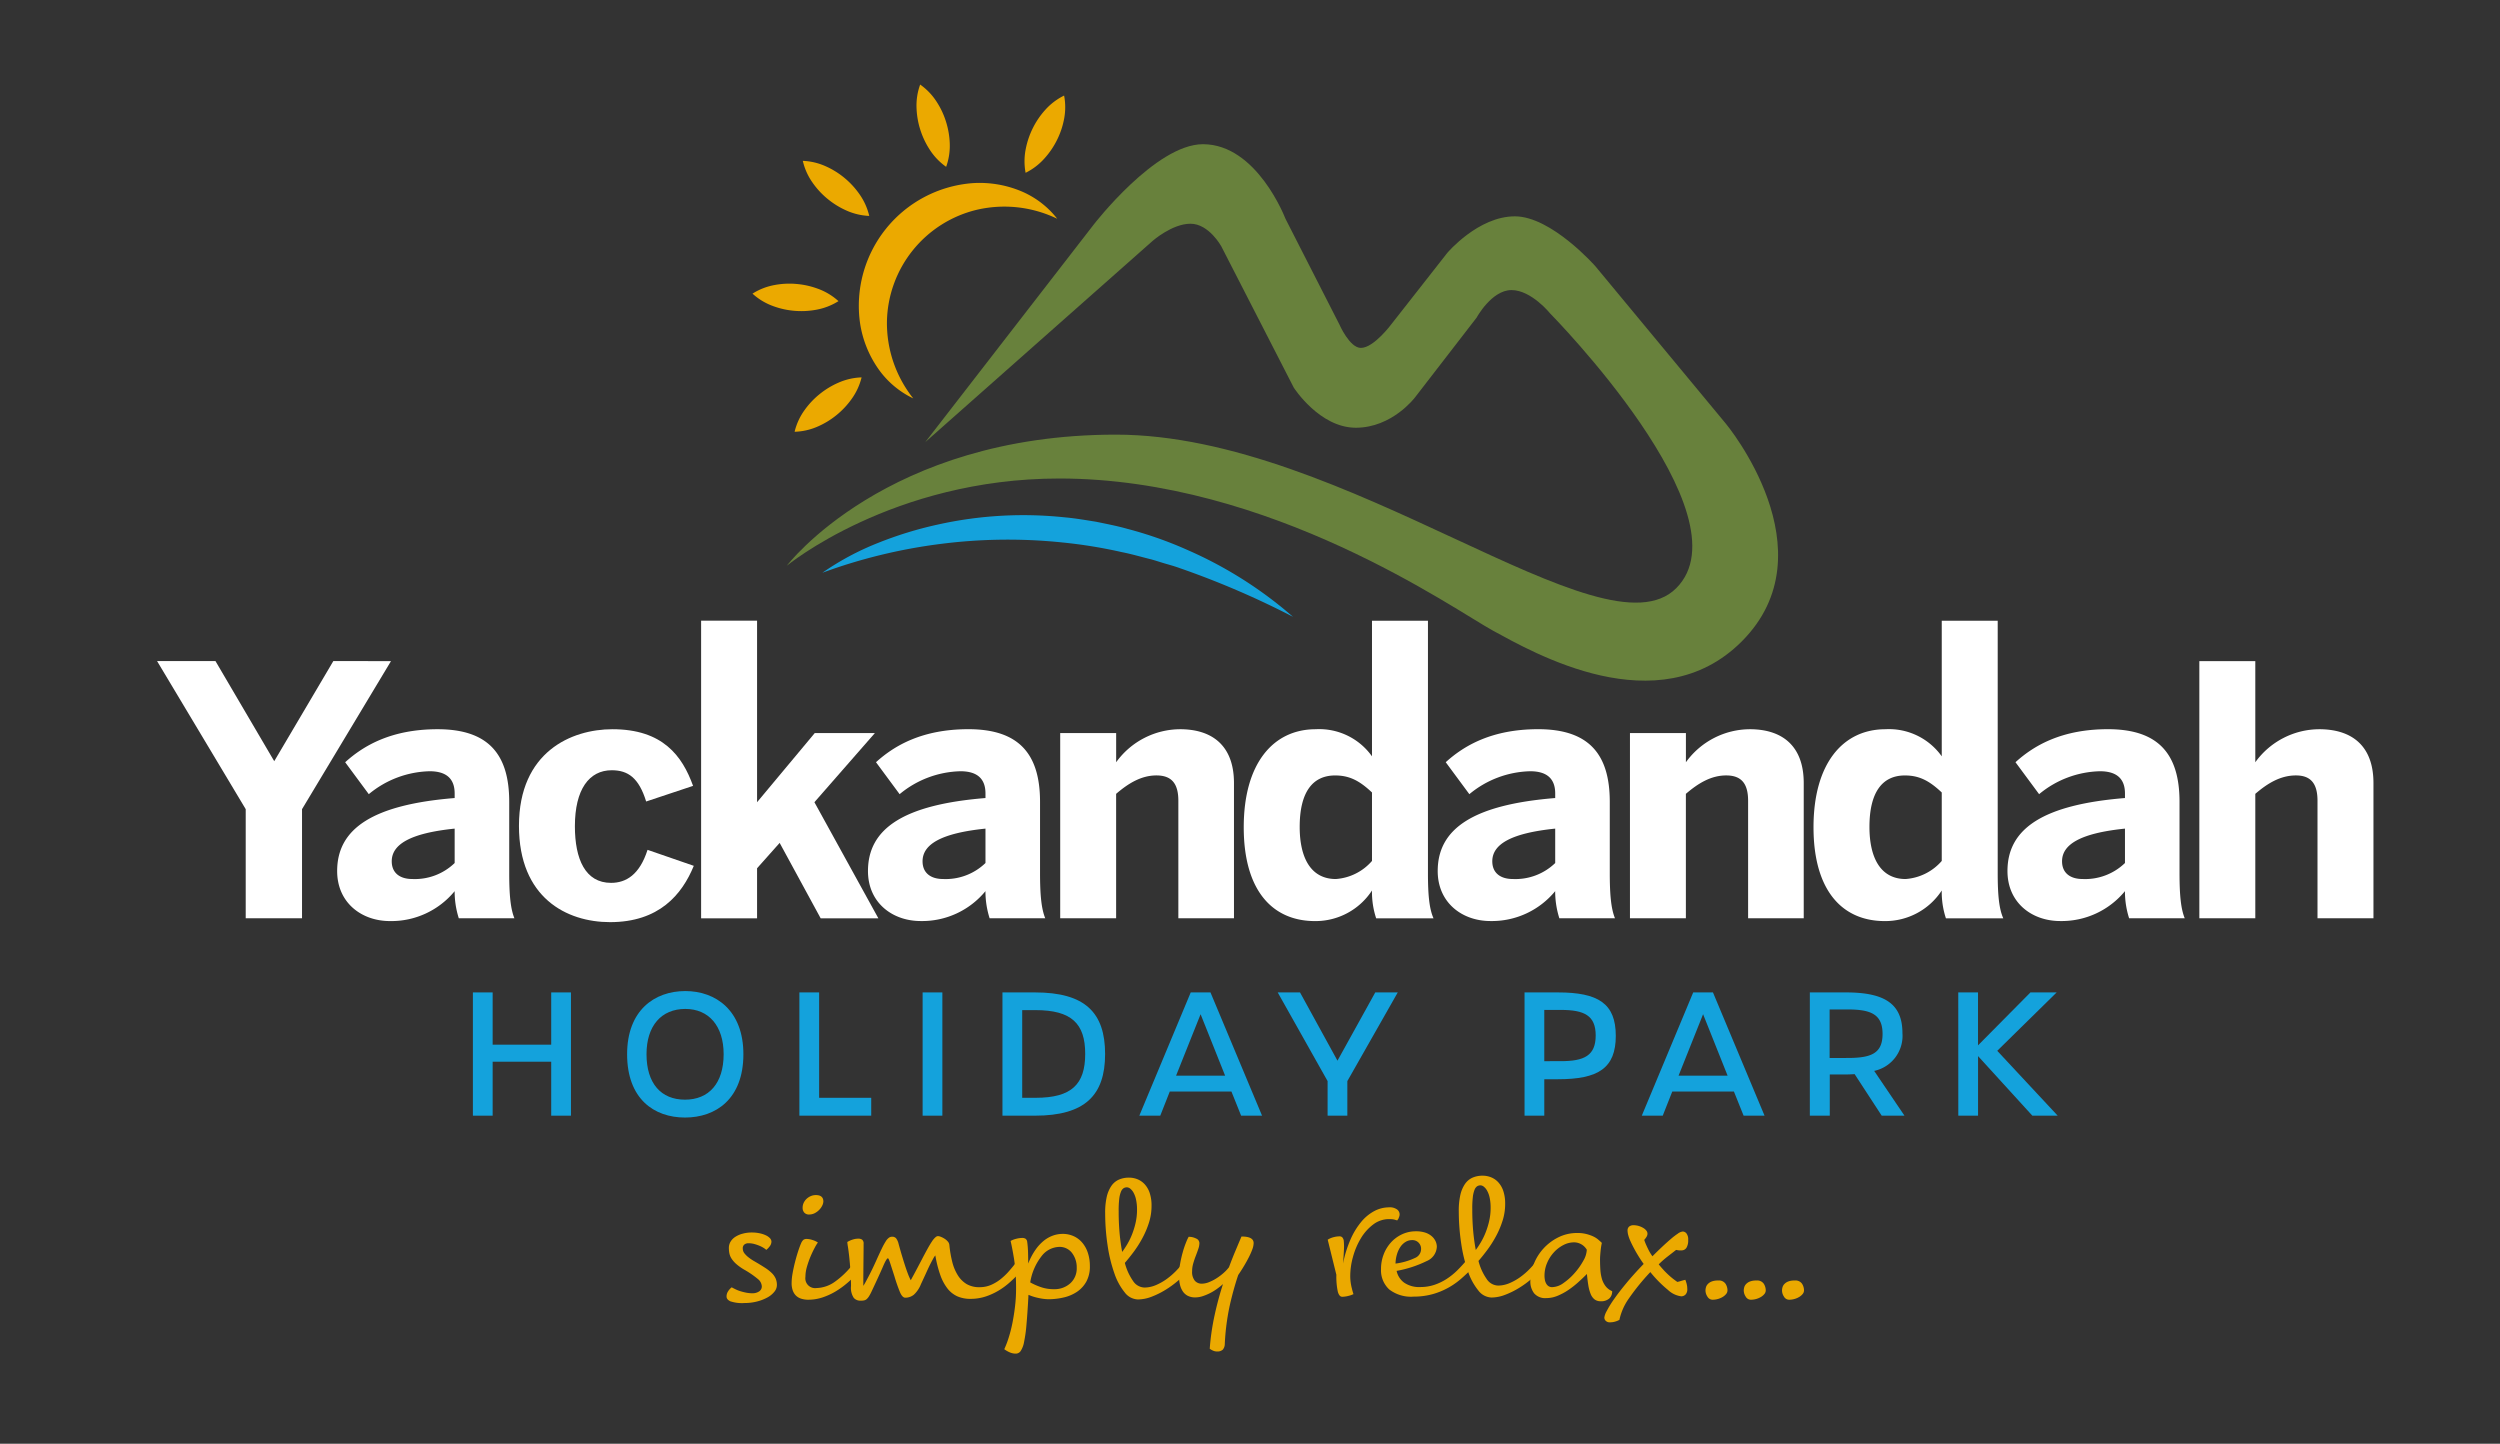 <svg xmlns="http://www.w3.org/2000/svg" xmlns:xlink="http://www.w3.org/1999/xlink" width="400" height="231" viewBox="0 0 400 231">
  <rect x="0" y="0" width="400" height="231" fill="#333333" stroke="none"/>
  <defs>
    <clipPath id="clip-logo-reversed">
      <rect width="400" height="231"/>
    </clipPath>
  </defs>
  <g id="logo-reversed" clip-path="url(#clip-logo-reversed)">
    <g id="Group_522" data-name="Group 522" transform="translate(-28 -16.628)">
      <g id="Group_503" data-name="Group 503" transform="translate(53.134 115.939)">
        <path id="Path_1136" data-name="Path 1136" d="M67.314,174.03V156.57l-14.18-23.691h9.343l9.4,16.015,9.454-16.015H90.56L76.324,156.57v17.46Z" transform="translate(-53.134 -126.414)" fill="#fff"/>
        <path id="Path_1137" data-name="Path 1137" d="M85.217,167.706c0-6.84,5.784-10.622,18.8-11.679V155.3c0-2.17-1.114-3.559-4.006-3.559a15.781,15.781,0,0,0-9.732,3.668L86.5,150.3c2.946-2.671,7.4-5.283,14.791-5.283,8.118,0,11.456,4,11.456,11.622v11.4c0,3.559.221,5.729.833,7.229h-8.9a14.228,14.228,0,0,1-.666-4.338,13.109,13.109,0,0,1-10.345,4.782C89.109,175.712,85.217,172.766,85.217,167.706Zm18.8-1.28V160.92c-7.064.724-10.067,2.5-10.067,5.228,0,1.89,1.334,2.835,3.28,2.835A9.173,9.173,0,0,0,104.015,166.426Z" transform="translate(-56.406 -127.652)" fill="#fff"/>
        <path id="Path_1138" data-name="Path 1138" d="M117.609,160.477c0-11.846,8.4-15.46,14.958-15.46,8.062,0,11.178,4.281,12.9,9.063l-7.507,2.5c-1.168-3.78-2.893-5-5.507-5-3.614,0-5.895,3.058-5.895,8.953,0,5.282,1.669,9.065,5.783,9.065,2.391,0,4.561-1.28,5.841-5.283l7.4,2.558c-1.892,4.616-5.561,9.01-13.4,9.01C125.226,175.88,117.609,171.987,117.609,160.477Z" transform="translate(-59.709 -127.652)" fill="#fff"/>
        <path id="Path_1139" data-name="Path 1139" d="M150.062,173.3V125.68h8.953v29.042l9.232-11.066h9.621l-9.678,11.066L178.423,173.3h-9.231l-6.563-12.069-3.614,4.06V173.3Z" transform="translate(-63.018 -125.68)" fill="#fff"/>
        <path id="Path_1140" data-name="Path 1140" d="M179.792,167.706c0-6.84,5.783-10.622,18.8-11.679V155.3c0-2.17-1.114-3.559-4.005-3.559a15.785,15.785,0,0,0-9.732,3.668l-3.78-5.114c2.946-2.671,7.4-5.283,14.791-5.283,8.118,0,11.456,4,11.456,11.622v11.4c0,3.559.221,5.729.833,7.229h-8.9a14.227,14.227,0,0,1-.667-4.338,13.107,13.107,0,0,1-10.344,4.782C183.686,175.712,179.792,172.766,179.792,167.706Zm18.8-1.28V160.92c-7.063.724-10.067,2.5-10.067,5.228,0,1.89,1.334,2.835,3.281,2.835A9.17,9.17,0,0,0,198.589,166.426Z" transform="translate(-66.05 -127.652)" fill="#fff"/>
        <path id="Path_1141" data-name="Path 1141" d="M214.04,175.268v-29.64h8.953V150.3a12.679,12.679,0,0,1,10.233-5.283c5,0,8.618,2.5,8.618,8.619v21.632h-8.9v-18.8c0-2.669-1-4.058-3.505-4.058-2.391,0-4.449,1.223-6.451,2.946v19.908Z" transform="translate(-69.542 -127.652)" fill="#fff"/>
        <path id="Path_1142" data-name="Path 1142" d="M246.741,158.726c0-10.231,4.727-15.68,11.513-15.68a10.358,10.358,0,0,1,9.008,4.336v-21.7h8.953v40.387c0,3.559.224,5.729.891,7.229h-9.177a13.387,13.387,0,0,1-.667-4.449,10.794,10.794,0,0,1-9.119,4.893C251.413,173.741,246.741,168.959,246.741,158.726Zm20.521,5.395V153.165c-1.947-1.836-3.559-2.724-5.895-2.724-3.726,0-5.673,2.835-5.673,8.23,0,4.95,1.781,8.341,5.784,8.341A8.437,8.437,0,0,0,267.262,164.12Z" transform="translate(-72.877 -125.68)" fill="#fff"/>
        <path id="Path_1143" data-name="Path 1143" d="M281.3,167.706c0-6.84,5.783-10.622,18.8-11.679V155.3c0-2.17-1.114-3.559-4.005-3.559a15.781,15.781,0,0,0-9.732,3.668l-3.78-5.114c2.947-2.671,7.4-5.283,14.791-5.283,8.118,0,11.456,4,11.456,11.622v11.4c0,3.559.221,5.729.833,7.229h-8.9a14.226,14.226,0,0,1-.667-4.338,13.107,13.107,0,0,1-10.344,4.782C285.2,175.712,281.3,172.766,281.3,167.706Zm18.8-1.28V160.92c-7.063.724-10.067,2.5-10.067,5.228,0,1.89,1.335,2.835,3.281,2.835A9.169,9.169,0,0,0,300.1,166.426Z" transform="translate(-76.401 -127.652)" fill="#fff"/>
        <path id="Path_1144" data-name="Path 1144" d="M315.552,175.268v-29.64h8.953V150.3a12.679,12.679,0,0,1,10.233-5.283c5,0,8.618,2.5,8.618,8.619v21.632h-8.9v-18.8c0-2.669-1-4.058-3.505-4.058-2.391,0-4.449,1.223-6.451,2.946v19.908Z" transform="translate(-79.893 -127.652)" fill="#fff"/>
        <path id="Path_1145" data-name="Path 1145" d="M348.256,158.726c0-10.231,4.725-15.68,11.51-15.68a10.358,10.358,0,0,1,9.008,4.336v-21.7h8.953v40.387c0,3.559.224,5.729.891,7.229h-9.177a13.386,13.386,0,0,1-.667-4.449,10.794,10.794,0,0,1-9.119,4.893C352.926,173.741,348.256,168.959,348.256,158.726Zm20.518,5.395V153.165c-1.947-1.836-3.559-2.724-5.895-2.724-3.726,0-5.673,2.835-5.673,8.23,0,4.95,1.781,8.341,5.784,8.341A8.437,8.437,0,0,0,368.774,164.12Z" transform="translate(-83.228 -125.68)" fill="#fff"/>
        <path id="Path_1146" data-name="Path 1146" d="M382.813,167.706c0-6.84,5.784-10.622,18.8-11.679V155.3c0-2.17-1.113-3.559-4.005-3.559a15.779,15.779,0,0,0-9.732,3.668l-3.781-5.114c2.947-2.671,7.4-5.283,14.792-5.283,8.117,0,11.455,4,11.455,11.622v11.4c0,3.559.222,5.729.834,7.229h-8.9a14.2,14.2,0,0,1-.667-4.338,13.107,13.107,0,0,1-10.344,4.782C386.7,175.712,382.813,172.766,382.813,167.706Zm18.8-1.28V160.92c-7.064.724-10.067,2.5-10.067,5.228,0,1.89,1.334,2.835,3.281,2.835A9.173,9.173,0,0,0,401.61,166.426Z" transform="translate(-86.752 -127.652)" fill="#fff"/>
        <path id="Path_1147" data-name="Path 1147" d="M417,174.03V132.879h8.953v16.183a12.676,12.676,0,0,1,10.231-5.283c5.061,0,8.675,2.5,8.675,8.619V174.03h-8.953v-18.8c0-2.669-1-4.058-3.447-4.058s-4.5,1.223-6.505,2.946V174.03Z" transform="translate(-90.239 -126.414)" fill="#fff"/>
      </g>
      <g id="Group_504" data-name="Group 504" transform="translate(103.662 175.197)">
        <path id="Path_1148" data-name="Path 1148" d="M109.4,191.908h3.16v8.362h9.37v-8.362h3.16V211.63h-3.16v-8.635h-9.37v8.635H109.4Z" transform="translate(-109.399 -191.691)" fill="#14a2dc"/>
        <path id="Path_1149" data-name="Path 1149" d="M136.877,201.772c0-7.028,4.386-10.105,9.316-10.105,4.848,0,9.288,3.078,9.288,10.105,0,7.164-4.413,10.132-9.343,10.132S136.877,208.935,136.877,201.772Zm15.444,0c0-4.549-2.4-7.246-6.128-7.246-3.814,0-6.211,2.67-6.211,7.246,0,4.658,2.315,7.272,6.156,7.272C149.951,209.044,152.321,206.43,152.321,201.772Z" transform="translate(-112.201 -191.666)" fill="#14a2dc"/>
        <path id="Path_1150" data-name="Path 1150" d="M167.57,191.908h3.159v16.861h8.335v2.86H167.57Z" transform="translate(-115.331 -191.691)" fill="#14a2dc"/>
        <path id="Path_1151" data-name="Path 1151" d="M189.527,191.908h3.16V211.63h-3.16Z" transform="translate(-117.57 -191.691)" fill="#14a2dc"/>
        <path id="Path_1152" data-name="Path 1152" d="M203.752,191.908h5.2c8.009,0,11.223,3.214,11.223,9.861,0,6.591-3.214,9.86-11.223,9.86h-5.2Zm5.311,16.861c5.747,0,7.927-2.153,7.927-7.028,0-4.848-2.18-7-7.954-7h-2.125v14.028Z" transform="translate(-119.02 -191.691)" fill="#14a2dc"/>
        <path id="Path_1153" data-name="Path 1153" d="M242.872,207.762h-9.86l-1.525,3.868h-3.351l8.226-19.722h3.159l8.254,19.722h-3.35Zm-1.008-2.533-3.923-9.833-3.923,9.833Z" transform="translate(-121.507 -191.691)" fill="#14a2dc"/>
        <path id="Path_1154" data-name="Path 1154" d="M260.775,206.1l-7.982-14.192h3.568l5.993,10.924,6.047-10.924H272L263.934,206.1v5.53h-3.159Z" transform="translate(-124.021 -191.691)" fill="#14a2dc"/>
        <path id="Path_1155" data-name="Path 1155" d="M296.77,191.908h5.339c6.456,0,9.261,1.771,9.261,6.946s-2.805,6.945-9.234,6.945h-2.206v5.83H296.77Zm5.8,11c3.732,0,5.585-.871,5.585-4.113,0-3.214-1.853-4.086-5.585-4.086h-2.642v8.2Z" transform="translate(-128.506 -191.691)" fill="#14a2dc"/>
        <path id="Path_1156" data-name="Path 1156" d="M332.4,207.762h-9.86l-1.526,3.868h-3.351l8.226-19.722h3.16l8.254,19.722h-3.35Zm-1.008-2.533-3.923-9.833-3.923,9.833Z" transform="translate(-130.637 -191.691)" fill="#14a2dc"/>
        <path id="Path_1157" data-name="Path 1157" d="M359.1,211.63l-4.331-6.646c-.463.027-.954.054-1.444.054h-2.533v6.592H347.6V191.908h5.774c6.129,0,9.043,1.771,9.043,6.511a5.734,5.734,0,0,1-4.522,6.046l4.848,7.164Zm-5.475-9.234c3.731,0,5.611-.681,5.611-3.841s-1.88-3.922-5.611-3.922h-2.86V202.4Z" transform="translate(-133.689 -191.691)" fill="#14a2dc"/>
        <path id="Path_1158" data-name="Path 1158" d="M374.048,191.908h3.159v8.472l8.389-8.472h4.195l-9.507,9.343,9.67,10.379H385.9l-8.689-9.534v9.534h-3.159Z" transform="translate(-136.386 -191.691)" fill="#14a2dc"/>
      </g>
      <g id="Group_506" data-name="Group 506" transform="translate(148.402 30.157)">
        <g id="Group_505" data-name="Group 505" transform="translate(0 0)">
          <path id="Path_1159" data-name="Path 1159" d="M178.811,52.561a9.955,9.955,0,0,1-3.735-.9,13.059,13.059,0,0,1-2.955-1.844,12.821,12.821,0,0,1-2.364-2.558,9.85,9.85,0,0,1-1.576-3.507,9.834,9.834,0,0,1,3.738.9,12.848,12.848,0,0,1,2.951,1.848,13.065,13.065,0,0,1,2.36,2.562A9.954,9.954,0,0,1,178.811,52.561Z" transform="translate(-160.134 -31.543)" fill="#eba900"/>
          <path id="Path_1160" data-name="Path 1160" d="M193.182,43.321a9.941,9.941,0,0,1-2.651-2.782,13.053,13.053,0,0,1-1.484-3.15,12.834,12.834,0,0,1-.6-3.43,9.837,9.837,0,0,1,.576-3.8,9.843,9.843,0,0,1,2.655,2.78,12.8,12.8,0,0,1,1.479,3.153,13.1,13.1,0,0,1,.6,3.431A9.979,9.979,0,0,1,193.182,43.321Z" transform="translate(-162.2 -30.157)" fill="#eba900"/>
          <path id="Path_1161" data-name="Path 1161" d="M207.855,44.479a9.942,9.942,0,0,1,.03-3.842,13.071,13.071,0,0,1,1.123-3.3,12.879,12.879,0,0,1,1.952-2.884,9.856,9.856,0,0,1,3.057-2.332,9.844,9.844,0,0,1-.024,3.845,12.843,12.843,0,0,1-1.129,3.294,13.071,13.071,0,0,1-1.958,2.881A9.963,9.963,0,0,1,207.855,44.479Z" transform="translate(-164.162 -30.358)" fill="#eba900"/>
          <path id="Path_1162" data-name="Path 1162" d="M172.974,68.426a9.975,9.975,0,0,0-3.292-1.982,13.1,13.1,0,0,0-3.4-.763,12.833,12.833,0,0,0-3.478.159,9.849,9.849,0,0,0-3.586,1.389,9.847,9.847,0,0,0,3.291,1.987,12.837,12.837,0,0,0,3.4.758,13.064,13.064,0,0,0,3.479-.165A9.957,9.957,0,0,0,172.974,68.426Z" transform="translate(-159.22 -33.774)" fill="#eba900"/>
          <path id="Path_1163" data-name="Path 1163" d="M177.438,82.329a9.964,9.964,0,0,0-3.745.865,13.037,13.037,0,0,0-2.972,1.814,12.806,12.806,0,0,0-2.39,2.532,9.845,9.845,0,0,0-1.612,3.491,9.852,9.852,0,0,0,3.747-.859,12.845,12.845,0,0,0,2.97-1.819,13.075,13.075,0,0,0,2.386-2.537A9.962,9.962,0,0,0,177.438,82.329Z" transform="translate(-159.985 -35.477)" fill="#eba900"/>
          <path id="Path_1164" data-name="Path 1164" d="M186.865,82.159a14.359,14.359,0,0,1-5.65-4.816,17.236,17.236,0,0,1-2.859-7.22,19.688,19.688,0,0,1,17.948-22.4,17.211,17.211,0,0,1,7.672,1.222,14.335,14.335,0,0,1,5.928,4.474,19.4,19.4,0,0,0-12.985-1.409,18.757,18.757,0,0,0-14.26,17.777A19.356,19.356,0,0,0,186.865,82.159Z" transform="translate(-161.149 -31.945)" fill="#eba900"/>
        </g>
        <path id="Path_1165" data-name="Path 1165" d="M187.48,88.453l26.946-34.8s9.911-12.869,17.486-12.869c8.66,0,13.186,11.894,13.186,11.894l8.648,16.958s1.634,3.74,3.432,3.74c2.1,0,4.948-3.879,4.948-3.879l8.887-11.334s4.934-5.838,10.8-5.838S294.7,60.309,294.7,60.309l20.9,25.218s16.95,20.381,2.507,34.825c-13.382,13.382-33.486,1.68-39.708-1.69s-35.629-24.39-69.47-24.39c-26.71,0-43.6,13.957-43.6,13.957s15.9-20.976,52.65-20.976,77.995,36.232,89.66,24.567-20.174-43.955-20.174-43.955-3.007-3.742-6.188-3.742-5.577,4.406-5.577,4.406L265.829,81.31s-3.641,4.839-9.458,4.839-9.927-6.418-9.927-6.418l-11.6-22.613s-1.977-3.61-4.927-3.61-6.07,2.759-6.07,2.759Z" transform="translate(-159.842 -31.24)" fill="#68813c"/>
        <path id="Path_1166" data-name="Path 1166" d="M171.673,116.09a43.509,43.509,0,0,1,8.846-4.747,60.26,60.26,0,0,1,9.663-2.972,62.966,62.966,0,0,1,20.246-1.147c1.695.148,3.371.445,5.049.709,1.663.349,3.333.661,4.966,1.128a61.9,61.9,0,0,1,9.576,3.359,65.649,65.649,0,0,1,16.944,10.717,137.743,137.743,0,0,0-18.08-7.775c-.761-.281-1.544-.5-2.32-.724s-1.543-.488-2.324-.7c-1.571-.384-3.115-.851-4.7-1.155a77.67,77.67,0,0,0-9.524-1.543,84.461,84.461,0,0,0-19.293.223A85.782,85.782,0,0,0,171.673,116.09Z" transform="translate(-160.49 -37.98)" fill="#14a2dc"/>
      </g>
      <g id="Group_509" data-name="Group 509" transform="translate(144.251 204.733)">
        <g id="Group_507" data-name="Group 507">
          <path id="Path_1167" data-name="Path 1167" d="M155.42,243.454c.167.092.37.2.612.315a5.116,5.116,0,0,0,.8.314,8.9,8.9,0,0,0,.929.23,4.947,4.947,0,0,0,.984.092,1.867,1.867,0,0,0,1.065-.3.931.931,0,0,0,.425-.82,1.607,1.607,0,0,0-.615-1.147,14.722,14.722,0,0,0-2.225-1.525,8.171,8.171,0,0,1-1.252-.894,4.241,4.241,0,0,1-.739-.841,2.466,2.466,0,0,1-.351-.829,4.551,4.551,0,0,1-.087-.886,1.909,1.909,0,0,1,.271-1.013,2.383,2.383,0,0,1,.771-.779,4.178,4.178,0,0,1,1.161-.5,5.467,5.467,0,0,1,1.44-.188,5.875,5.875,0,0,1,1.247.118,4.318,4.318,0,0,1,1.013.327,2.116,2.116,0,0,1,.668.466.82.82,0,0,1,.239.54,1.24,1.24,0,0,1-.3.791,3.254,3.254,0,0,1-.524.542,2.727,2.727,0,0,0-.418-.315,4.4,4.4,0,0,0-.666-.343,6.817,6.817,0,0,0-.833-.286,3.387,3.387,0,0,0-.915-.119,1,1,0,0,0-.7.225.765.765,0,0,0-.233.584,1.751,1.751,0,0,0,.044.345,1.206,1.206,0,0,0,.224.457,3.667,3.667,0,0,0,.571.578,7.285,7.285,0,0,0,1.057.715q.944.548,1.626.989a6.971,6.971,0,0,1,1.114.866,2.859,2.859,0,0,1,.628.884,2.647,2.647,0,0,1,.2,1.038,1.7,1.7,0,0,1-.4,1.069,3.6,3.6,0,0,1-1.088.906,7.026,7.026,0,0,1-1.632.647,7.98,7.98,0,0,1-2.049.26,5.944,5.944,0,0,1-2.287-.278q-.6-.287-.6-.758a1.494,1.494,0,0,1,.259-.86A2.409,2.409,0,0,1,155.42,243.454Z" transform="translate(-154.597 -225.588)" fill="#eba900"/>
          <path id="Path_1168" data-name="Path 1168" d="M170.389,235.605a7.006,7.006,0,0,0-.521.863q-.33.61-.658,1.388a14.383,14.383,0,0,0-.573,1.638,5.8,5.8,0,0,0-.241,1.608,1.568,1.568,0,0,0,1.756,1.791,5.309,5.309,0,0,0,2.863-.944,13.656,13.656,0,0,0,3.1-3.023,3.981,3.981,0,0,1,.708.328.574.574,0,0,1,.321.5.562.562,0,0,1-.109.361l-.33.417a18.816,18.816,0,0,1-1.64,1.574,13.353,13.353,0,0,1-1.89,1.355,10.5,10.5,0,0,1-2.073.939,7.139,7.139,0,0,1-2.188.358,3.565,3.565,0,0,1-1.3-.2,2.05,2.05,0,0,1-.834-.564,2.246,2.246,0,0,1-.448-.828,3.507,3.507,0,0,1-.145-1,9.131,9.131,0,0,1,.158-1.649q.16-.9.391-1.8t.489-1.693c.172-.528.331-.957.478-1.291a1.53,1.53,0,0,1,.371-.556.878.878,0,0,1,.54-.141,3.019,3.019,0,0,1,.929.174A3.169,3.169,0,0,1,170.389,235.605Zm-1.41-4.48a.986.986,0,0,1-.75-.286,1.1,1.1,0,0,1-.281-.788,1.825,1.825,0,0,1,.162-.777,2.09,2.09,0,0,1,.453-.639,2.253,2.253,0,0,1,.677-.448,2.038,2.038,0,0,1,.8-.171q1.219-.007,1.225,1.018a1.536,1.536,0,0,1-.149.6,2.538,2.538,0,0,1-.453.682,2.838,2.838,0,0,1-.731.571A1.942,1.942,0,0,1,168.979,231.125Z" transform="translate(-155.779 -224.909)" fill="#eba900"/>
          <path id="Path_1169" data-name="Path 1169" d="M176.11,236.27a3.8,3.8,0,0,1,.789-.365,2.942,2.942,0,0,1,.955-.172,1.06,1.06,0,0,1,.624.163.772.772,0,0,1,.239.664q0,.473-.007,1.261t-.018,1.732q-.009.942-.017,1.925t0,1.815q.248-.389.55-.973.273-.5.644-1.237t.836-1.765q.547-1.222.917-1.985a10.928,10.928,0,0,1,.645-1.183,2.008,2.008,0,0,1,.509-.57.882.882,0,0,1,.484-.155.838.838,0,0,1,.638.232,2.365,2.365,0,0,1,.421.928q.31,1.133.579,2.019t.493,1.576c.151.462.3.871.436,1.231s.286.687.436.981c.128-.24.282-.528.466-.861q.438-.806,1.206-2.279.577-1.11,1-1.875t.727-1.21a3.159,3.159,0,0,1,.537-.639.692.692,0,0,1,.4-.2,1.376,1.376,0,0,1,.5.122,3.529,3.529,0,0,1,.6.314,2.3,2.3,0,0,1,.5.442.965.965,0,0,1,.238.525,18.6,18.6,0,0,0,.458,2.7,7.4,7.4,0,0,0,.885,2.144A4.266,4.266,0,0,0,195.2,243a3.965,3.965,0,0,0,2.094.5,4.56,4.56,0,0,0,1.827-.37,6.978,6.978,0,0,0,1.546-.937A10.277,10.277,0,0,0,202,240.908q.62-.71,1.169-1.433a3.843,3.843,0,0,1,.709.329.573.573,0,0,1,.321.5.686.686,0,0,1-.109.389,5.618,5.618,0,0,1-.469.557q-.687.725-1.487,1.449a11.546,11.546,0,0,1-1.766,1.312,10.513,10.513,0,0,1-2.086.967,7.628,7.628,0,0,1-2.423.388,5.125,5.125,0,0,1-2.136-.4,4.222,4.222,0,0,1-1.585-1.252,7.629,7.629,0,0,1-1.149-2.155,18.419,18.419,0,0,1-.793-3.14,2.034,2.034,0,0,0-.3.431q-.164.291-.438.82t-.644,1.347q-.371.82-.918,1.986a4.544,4.544,0,0,1-1.141,1.7,2.153,2.153,0,0,1-1.369.478q-.471,0-.85-.881a26.616,26.616,0,0,1-.887-2.545q-.48-1.494-.705-2.186t-.336-.691q-.222,0-.783,1.307t-1.793,3.917a8.021,8.021,0,0,1-.438.833,2.167,2.167,0,0,1-.385.473.9.9,0,0,1-.428.21,3.277,3.277,0,0,1-.568.044,1.406,1.406,0,0,1-1.07-.451,2.916,2.916,0,0,1-.44-1.895q-.007-1.385-.1-2.591t-.191-2.133c-.068-.617-.136-1.131-.2-1.537A6.763,6.763,0,0,1,176.11,236.27Z" transform="translate(-156.791 -225.655)" fill="#eba900"/>
          <path id="Path_1170" data-name="Path 1170" d="M204.076,253.381a15.3,15.3,0,0,0,.71-1.86,22.15,22.15,0,0,0,.61-2.414q.256-1.3.415-2.7a23.141,23.141,0,0,0,.151-2.73,30.953,30.953,0,0,0-.317-4.708q-.3-1.828-.556-2.907a3.464,3.464,0,0,1,.912-.351,4.051,4.051,0,0,1,.913-.13,1,1,0,0,1,.583.136.754.754,0,0,1,.252.526q.086.608.119,1.356t.039,2.078a10.423,10.423,0,0,1,1.166-2.209A6.926,6.926,0,0,1,210.436,236a5,5,0,0,1,1.464-.811,4.683,4.683,0,0,1,1.494-.259,4.235,4.235,0,0,1,1.748.35,3.933,3.933,0,0,1,1.391,1.033,4.8,4.8,0,0,1,.909,1.629,6.64,6.64,0,0,1,.33,2.118,5,5,0,0,1-.554,2.482,4.731,4.731,0,0,1-1.487,1.642,6.348,6.348,0,0,1-2.115.912,10.639,10.639,0,0,1-2.409.29,7.6,7.6,0,0,1-1.649-.2,8.092,8.092,0,0,1-1.6-.5,1.641,1.641,0,0,0-.026.359q-.151,2.689-.308,4.435a22.32,22.32,0,0,1-.387,2.773,3.8,3.8,0,0,1-.545,1.43.953.953,0,0,1-.761.407,2.414,2.414,0,0,1-1.068-.244A4.254,4.254,0,0,1,204.076,253.381Zm4.152-10.69a10.248,10.248,0,0,0,1.736.766,6.228,6.228,0,0,0,2.065.321,3.733,3.733,0,0,0,2.627-.956,3.193,3.193,0,0,0,1.012-2.471,3.786,3.786,0,0,0-.761-2.379,2.479,2.479,0,0,0-2.084-.958,3.684,3.684,0,0,0-2.761,1.456A9.11,9.11,0,0,0,208.228,242.691Z" transform="translate(-159.643 -225.614)" fill="#eba900"/>
          <path id="Path_1171" data-name="Path 1171" d="M234.758,238.235a3.98,3.98,0,0,1,.708.329.575.575,0,0,1,.322.5.624.624,0,0,1-.109.375c-.074.1-.183.236-.33.4a18.525,18.525,0,0,1-1.668,1.588,15.936,15.936,0,0,1-2.028,1.466,13.161,13.161,0,0,1-2.2,1.079,6.213,6.213,0,0,1-2.144.426,2.757,2.757,0,0,1-2.127-1.124,9.787,9.787,0,0,1-1.651-3.037,23.692,23.692,0,0,1-1.078-4.4,35.05,35.05,0,0,1-.4-5.206A11.255,11.255,0,0,1,222.3,228a5.081,5.081,0,0,1,.752-1.778,2.9,2.9,0,0,1,1.2-1,3.965,3.965,0,0,1,1.591-.314,3.627,3.627,0,0,1,1.374.257,3.172,3.172,0,0,1,1.154.8,3.871,3.871,0,0,1,.8,1.38,6.282,6.282,0,0,1,.3,2.036,8.78,8.78,0,0,1-.4,2.689,14.239,14.239,0,0,1-1.053,2.5,17.866,17.866,0,0,1-1.4,2.21q-.757,1.016-1.418,1.768a8.9,8.9,0,0,0,1.3,2.874,2.264,2.264,0,0,0,1.849,1.071,4.674,4.674,0,0,0,1.771-.371,8.743,8.743,0,0,0,1.713-.95,11.4,11.4,0,0,0,1.572-1.353A16.36,16.36,0,0,0,234.758,238.235Zm-9.983-1.44a14.474,14.474,0,0,0,.838-1.28,11,11,0,0,0,.767-1.6,12.408,12.408,0,0,0,.559-1.86,9.4,9.4,0,0,0,.21-2.064,7.351,7.351,0,0,0-.162-1.592,3.925,3.925,0,0,0-.408-1.107,2.119,2.119,0,0,0-.53-.634.894.894,0,0,0-.527-.2.969.969,0,0,0-.54.154,1.245,1.245,0,0,0-.412.57,4.442,4.442,0,0,0-.271,1.165,15.657,15.657,0,0,0-.086,1.941,38.6,38.6,0,0,0,.188,3.947Q224.576,235.8,224.775,236.795Z" transform="translate(-161.476 -224.591)" fill="#eba900"/>
          <path id="Path_1172" data-name="Path 1172" d="M242.242,243.013a11.916,11.916,0,0,1-.965.767,8.33,8.33,0,0,1-1.1.672,8.5,8.5,0,0,1-1.175.49,3.8,3.8,0,0,1-1.176.2,2.591,2.591,0,0,1-1.221-.258,2.106,2.106,0,0,1-.807-.73,3.3,3.3,0,0,1-.449-1.091,6.149,6.149,0,0,1-.146-1.343,10.5,10.5,0,0,1,.17-1.9q.174-.985.419-1.859a14.913,14.913,0,0,1,.518-1.555,7.624,7.624,0,0,1,.438-.958,2.511,2.511,0,0,1,1.193.271.816.816,0,0,1,.53.717,2.922,2.922,0,0,1-.175.942q-.177.529-.409,1.125t-.41,1.222a4.448,4.448,0,0,0-.173,1.234,2.222,2.222,0,0,0,.438,1.52,1.445,1.445,0,0,0,1.125.466,3.154,3.154,0,0,0,1.134-.242,7.117,7.117,0,0,0,1.2-.616,8.88,8.88,0,0,0,1.118-.838,6.438,6.438,0,0,0,.881-.932q.492-1.332,1-2.541t1-2.375q1.94-.011,1.946,1.042a2.957,2.957,0,0,1-.2.985,11.673,11.673,0,0,1-.547,1.251q-.344.68-.783,1.417t-.933,1.459q-.71,2.083-1.332,4.76a37.346,37.346,0,0,0-.823,6.336,1.372,1.372,0,0,1-.328.86,1.257,1.257,0,0,1-.912.282,1.5,1.5,0,0,1-.638-.136,2.755,2.755,0,0,1-.528-.3,38.441,38.441,0,0,1,.774-5.338A51.493,51.493,0,0,1,242.242,243.013Z" transform="translate(-162.816 -225.662)" fill="#eba900"/>
          <path id="Path_1173" data-name="Path 1173" d="M261.7,235.381a3.12,3.12,0,0,1,.842-.378,3.788,3.788,0,0,1,1.094-.159.578.578,0,0,1,.4.163,1.037,1.037,0,0,1,.24.637,9.182,9.182,0,0,1,.021,1.357q-.036.8-.14,2.19a18.269,18.269,0,0,1,1.171-3.8,11.865,11.865,0,0,1,1.7-2.823,7.062,7.062,0,0,1,2.1-1.756,5.064,5.064,0,0,1,2.38-.61,1.961,1.961,0,0,1,1.29.339.982.982,0,0,1,.406.732,1.186,1.186,0,0,1-.067.429c-.046.12-.087.227-.123.32a2.667,2.667,0,0,0-.192.277c-.111-.036-.231-.071-.361-.109a2.146,2.146,0,0,0-.4-.081,5.117,5.117,0,0,0-.542-.024,4.171,4.171,0,0,0-2.557.873,7.725,7.725,0,0,0-1.956,2.2,11.616,11.616,0,0,0-1.258,2.958,11.462,11.462,0,0,0-.441,3.118,7.757,7.757,0,0,0,.26,1.939,8.773,8.773,0,0,0,.255.912,3.591,3.591,0,0,1-.8.282,4.166,4.166,0,0,1-1,.145c-.315,0-.547-.265-.7-.8a11.463,11.463,0,0,1-.236-2.714Z" transform="translate(-165.518 -225.132)" fill="#eba900"/>
          <path id="Path_1174" data-name="Path 1174" d="M284.958,239.017a3.93,3.93,0,0,1,.709.33.576.576,0,0,1,.322.5.687.687,0,0,1-.082.36,2.054,2.054,0,0,1-.3.363q-.745.752-1.627,1.519a12.007,12.007,0,0,1-2,1.4,11.542,11.542,0,0,1-2.488,1.025,11.232,11.232,0,0,1-3.06.406,5.707,5.707,0,0,1-3.913-1.143,4.15,4.15,0,0,1-1.319-3.262,6.385,6.385,0,0,1,.4-2.288,6.06,6.06,0,0,1,1.153-1.933,5.544,5.544,0,0,1,1.766-1.325,5.152,5.152,0,0,1,2.242-.5,4.685,4.685,0,0,1,1.483.2,3.014,3.014,0,0,1,1.042.562,2.426,2.426,0,0,1,.629.8,2.133,2.133,0,0,1,.213.913,2.6,2.6,0,0,1-1.608,2.281,18.2,18.2,0,0,1-4.826,1.578,3.124,3.124,0,0,0,1.2,1.878,4.241,4.241,0,0,0,2.635.706,7.007,7.007,0,0,0,2.23-.359,8.741,8.741,0,0,0,1.961-.952,10.754,10.754,0,0,0,1.724-1.4Q284.242,239.881,284.958,239.017Zm-11.439.618a10.487,10.487,0,0,0,3.181-.931,1.535,1.535,0,0,0,.906-1.336,1.386,1.386,0,0,0-1.5-1.487,1.888,1.888,0,0,0-.968.282,2.669,2.669,0,0,0-.814.767,4.2,4.2,0,0,0-.561,1.18A5.549,5.549,0,0,0,273.519,239.635Z" transform="translate(-166.487 -225.566)" fill="#eba900"/>
          <path id="Path_1175" data-name="Path 1175" d="M297.758,237.889a3.908,3.908,0,0,1,.709.33.575.575,0,0,1,.321.5.62.62,0,0,1-.109.374c-.074.1-.184.237-.33.4a18.674,18.674,0,0,1-1.669,1.589,15.82,15.82,0,0,1-2.027,1.466,13.128,13.128,0,0,1-2.2,1.079,6.194,6.194,0,0,1-2.144.427,2.76,2.76,0,0,1-2.127-1.124,9.806,9.806,0,0,1-1.651-3.039,23.756,23.756,0,0,1-1.077-4.4,35.161,35.161,0,0,1-.4-5.206,11.3,11.3,0,0,1,.249-2.633,5.1,5.1,0,0,1,.753-1.778,2.9,2.9,0,0,1,1.2-1,4,4,0,0,1,1.592-.313,3.617,3.617,0,0,1,1.372.257,3.158,3.158,0,0,1,1.154.8,3.863,3.863,0,0,1,.8,1.381,6.275,6.275,0,0,1,.3,2.035,8.762,8.762,0,0,1-.4,2.688,14.272,14.272,0,0,1-1.052,2.5,17.862,17.862,0,0,1-1.4,2.209q-.756,1.016-1.417,1.768a8.894,8.894,0,0,0,1.3,2.874,2.26,2.26,0,0,0,1.849,1.07,4.668,4.668,0,0,0,1.77-.369,8.709,8.709,0,0,0,1.713-.952,11.256,11.256,0,0,0,1.572-1.352A16.214,16.214,0,0,0,297.758,237.889Zm-9.983-1.44a14.537,14.537,0,0,0,.839-1.28,11.13,11.13,0,0,0,.766-1.6,12.406,12.406,0,0,0,.559-1.86,9.36,9.36,0,0,0,.21-2.064,7.417,7.417,0,0,0-.162-1.593,3.938,3.938,0,0,0-.408-1.105,2.094,2.094,0,0,0-.53-.634.888.888,0,0,0-.528-.206.984.984,0,0,0-.539.155,1.245,1.245,0,0,0-.412.57A4.477,4.477,0,0,0,287.3,228a15.63,15.63,0,0,0-.086,1.941,38.608,38.608,0,0,0,.188,3.946Q287.577,235.451,287.776,236.449Z" transform="translate(-167.9 -224.556)" fill="#eba900"/>
          <path id="Path_1176" data-name="Path 1176" d="M306.858,241.326q-.636.643-1.393,1.325a14.2,14.2,0,0,1-1.585,1.242,9.559,9.559,0,0,1-1.714.924,4.677,4.677,0,0,1-1.77.369,2.343,2.343,0,0,1-1.986-.764,3.051,3.051,0,0,1-.606-1.908,7.3,7.3,0,0,1,.54-2.746,8.056,8.056,0,0,1,3.91-4.288,6.7,6.7,0,0,1,3.044-.709,5.733,5.733,0,0,1,1.387.145,6.422,6.422,0,0,1,1.1.367,3.644,3.644,0,0,1,.834.508q.347.29.627.564-.055.222-.109.555c-.035.222-.066.462-.092.721s-.049.513-.066.762-.026.466-.024.651q0,.776.049,1.552a6.9,6.9,0,0,0,.23,1.44,3.689,3.689,0,0,0,.575,1.2,2.567,2.567,0,0,0,1.085.84,1.513,1.513,0,0,1-.464,1.18,1.949,1.949,0,0,1-1.355.437,1.58,1.58,0,0,1-1-.3,2.089,2.089,0,0,1-.628-.884,6.234,6.234,0,0,1-.368-1.384C306.99,242.591,306.917,241.992,306.858,241.326Zm-.022-3.879a2.382,2.382,0,0,0-2.085-1.179,3.659,3.659,0,0,0-1.673.439,5.4,5.4,0,0,0-1.518,1.17,5.933,5.933,0,0,0-1.085,1.711,5.171,5.171,0,0,0-.406,2.053,3.638,3.638,0,0,0,.06.622,1.94,1.94,0,0,0,.2.582,1.183,1.183,0,0,0,.376.427,1.05,1.05,0,0,0,.624.163,3.252,3.252,0,0,0,1.8-.674,9.784,9.784,0,0,0,1.792-1.618,10.734,10.734,0,0,0,1.374-1.96A3.771,3.771,0,0,0,306.836,237.447Z" transform="translate(-169.2 -225.597)" fill="#eba900"/>
          <path id="Path_1177" data-name="Path 1177" d="M317.28,239.583a23.411,23.411,0,0,1-1.3-2.042q-.49-.885-.784-1.534a6.231,6.231,0,0,1-.393-1.065,3.009,3.009,0,0,1-.1-.665.81.81,0,0,1,.259-.68,1.065,1.065,0,0,1,.678-.211,2.862,2.862,0,0,1,.846.119,3.265,3.265,0,0,1,.722.315,1.791,1.791,0,0,1,.5.427.794.794,0,0,1,.182.483.9.9,0,0,1-.082.375,1.5,1.5,0,0,1-.192.319,1.918,1.918,0,0,1-.247.307,7.506,7.506,0,0,0,.309.8c.113.258.247.542.406.856a7.038,7.038,0,0,0,.6.967q.744-.754,1.5-1.464c.5-.473.975-.9,1.406-1.268a11.551,11.551,0,0,1,1.159-.893,1.658,1.658,0,0,1,.788-.337.8.8,0,0,1,.584.3,1.567,1.567,0,0,1,.282,1.053,2.273,2.273,0,0,1-.27,1.234.921.921,0,0,1-.828.434h-.277a1.388,1.388,0,0,1-.278-.025l-.277-.054-1.38,1.074a14.546,14.546,0,0,0-1.405,1.24q.334.415.738.855c.269.3.544.57.822.827s.543.481.794.674.46.344.625.454a6.009,6.009,0,0,0,.6-.156q.319-.1.678-.184a5.153,5.153,0,0,1,.2.6,3.411,3.411,0,0,1,.116.9,1.181,1.181,0,0,1-.273.848.951.951,0,0,1-.718.295,3.821,3.821,0,0,1-2.111-1.028,19.231,19.231,0,0,1-2.814-2.852,36.591,36.591,0,0,0-3.427,4.217,9.274,9.274,0,0,0-1.519,3.43,3.322,3.322,0,0,1-.691.281,3.094,3.094,0,0,1-.858.116.888.888,0,0,1-.611-.218.712.712,0,0,1-.253-.553,2.96,2.96,0,0,1,.383-1.041,16.4,16.4,0,0,1,1.166-1.891q.784-1.125,1.968-2.559T317.28,239.583Z" transform="translate(-170.544 -225.456)" fill="#eba900"/>
        </g>
        <g id="Group_508" data-name="Group 508" transform="translate(156.627 16.776)">
          <path id="Path_1178" data-name="Path 1178" d="M330.145,246.313a.949.949,0,0,1-.817-.485,1.807,1.807,0,0,1-.319-1.011,2.024,2.024,0,0,1,.069-.471,1.231,1.231,0,0,1,.292-.526,1.663,1.663,0,0,1,.609-.416,2.715,2.715,0,0,1,1.053-.167,1.277,1.277,0,0,1,1.178.514,1.992,1.992,0,0,1,.318,1.066.9.9,0,0,1-.207.568,2.1,2.1,0,0,1-.541.471,2.966,2.966,0,0,1-.762.332A3.093,3.093,0,0,1,330.145,246.313Z" transform="translate(-329.009 -243.237)" fill="#eba900"/>
          <path id="Path_1179" data-name="Path 1179" d="M336.963,246.313a.949.949,0,0,1-.817-.485,1.814,1.814,0,0,1-.319-1.011,1.981,1.981,0,0,1,.07-.471,1.229,1.229,0,0,1,.291-.526,1.667,1.667,0,0,1,.61-.416,2.71,2.71,0,0,1,1.052-.167,1.276,1.276,0,0,1,1.178.514,1.992,1.992,0,0,1,.318,1.066.9.9,0,0,1-.208.568,2.068,2.068,0,0,1-.541.471,2.971,2.971,0,0,1-.761.332A3.1,3.1,0,0,1,336.963,246.313Z" transform="translate(-329.704 -243.237)" fill="#eba900"/>
          <path id="Path_1180" data-name="Path 1180" d="M343.782,246.313a.95.95,0,0,1-.818-.485,1.813,1.813,0,0,1-.318-1.011,1.967,1.967,0,0,1,.069-.471,1.237,1.237,0,0,1,.291-.526,1.666,1.666,0,0,1,.61-.416,2.714,2.714,0,0,1,1.052-.167,1.275,1.275,0,0,1,1.177.514,1.986,1.986,0,0,1,.319,1.066.9.9,0,0,1-.208.568,2.078,2.078,0,0,1-.54.471,2.966,2.966,0,0,1-.762.332A3.094,3.094,0,0,1,343.782,246.313Z" transform="translate(-330.4 -243.237)" fill="#eba900"/>
        </g>
      </g>
      <path id="Path_1181" data-name="Path 1181" d="M173.936,117.136" transform="translate(-12.318 -8.869)" fill="none" stroke="#68813c" stroke-miterlimit="10" stroke-width="4.5"/>
    </g>
  </g>
</svg>
